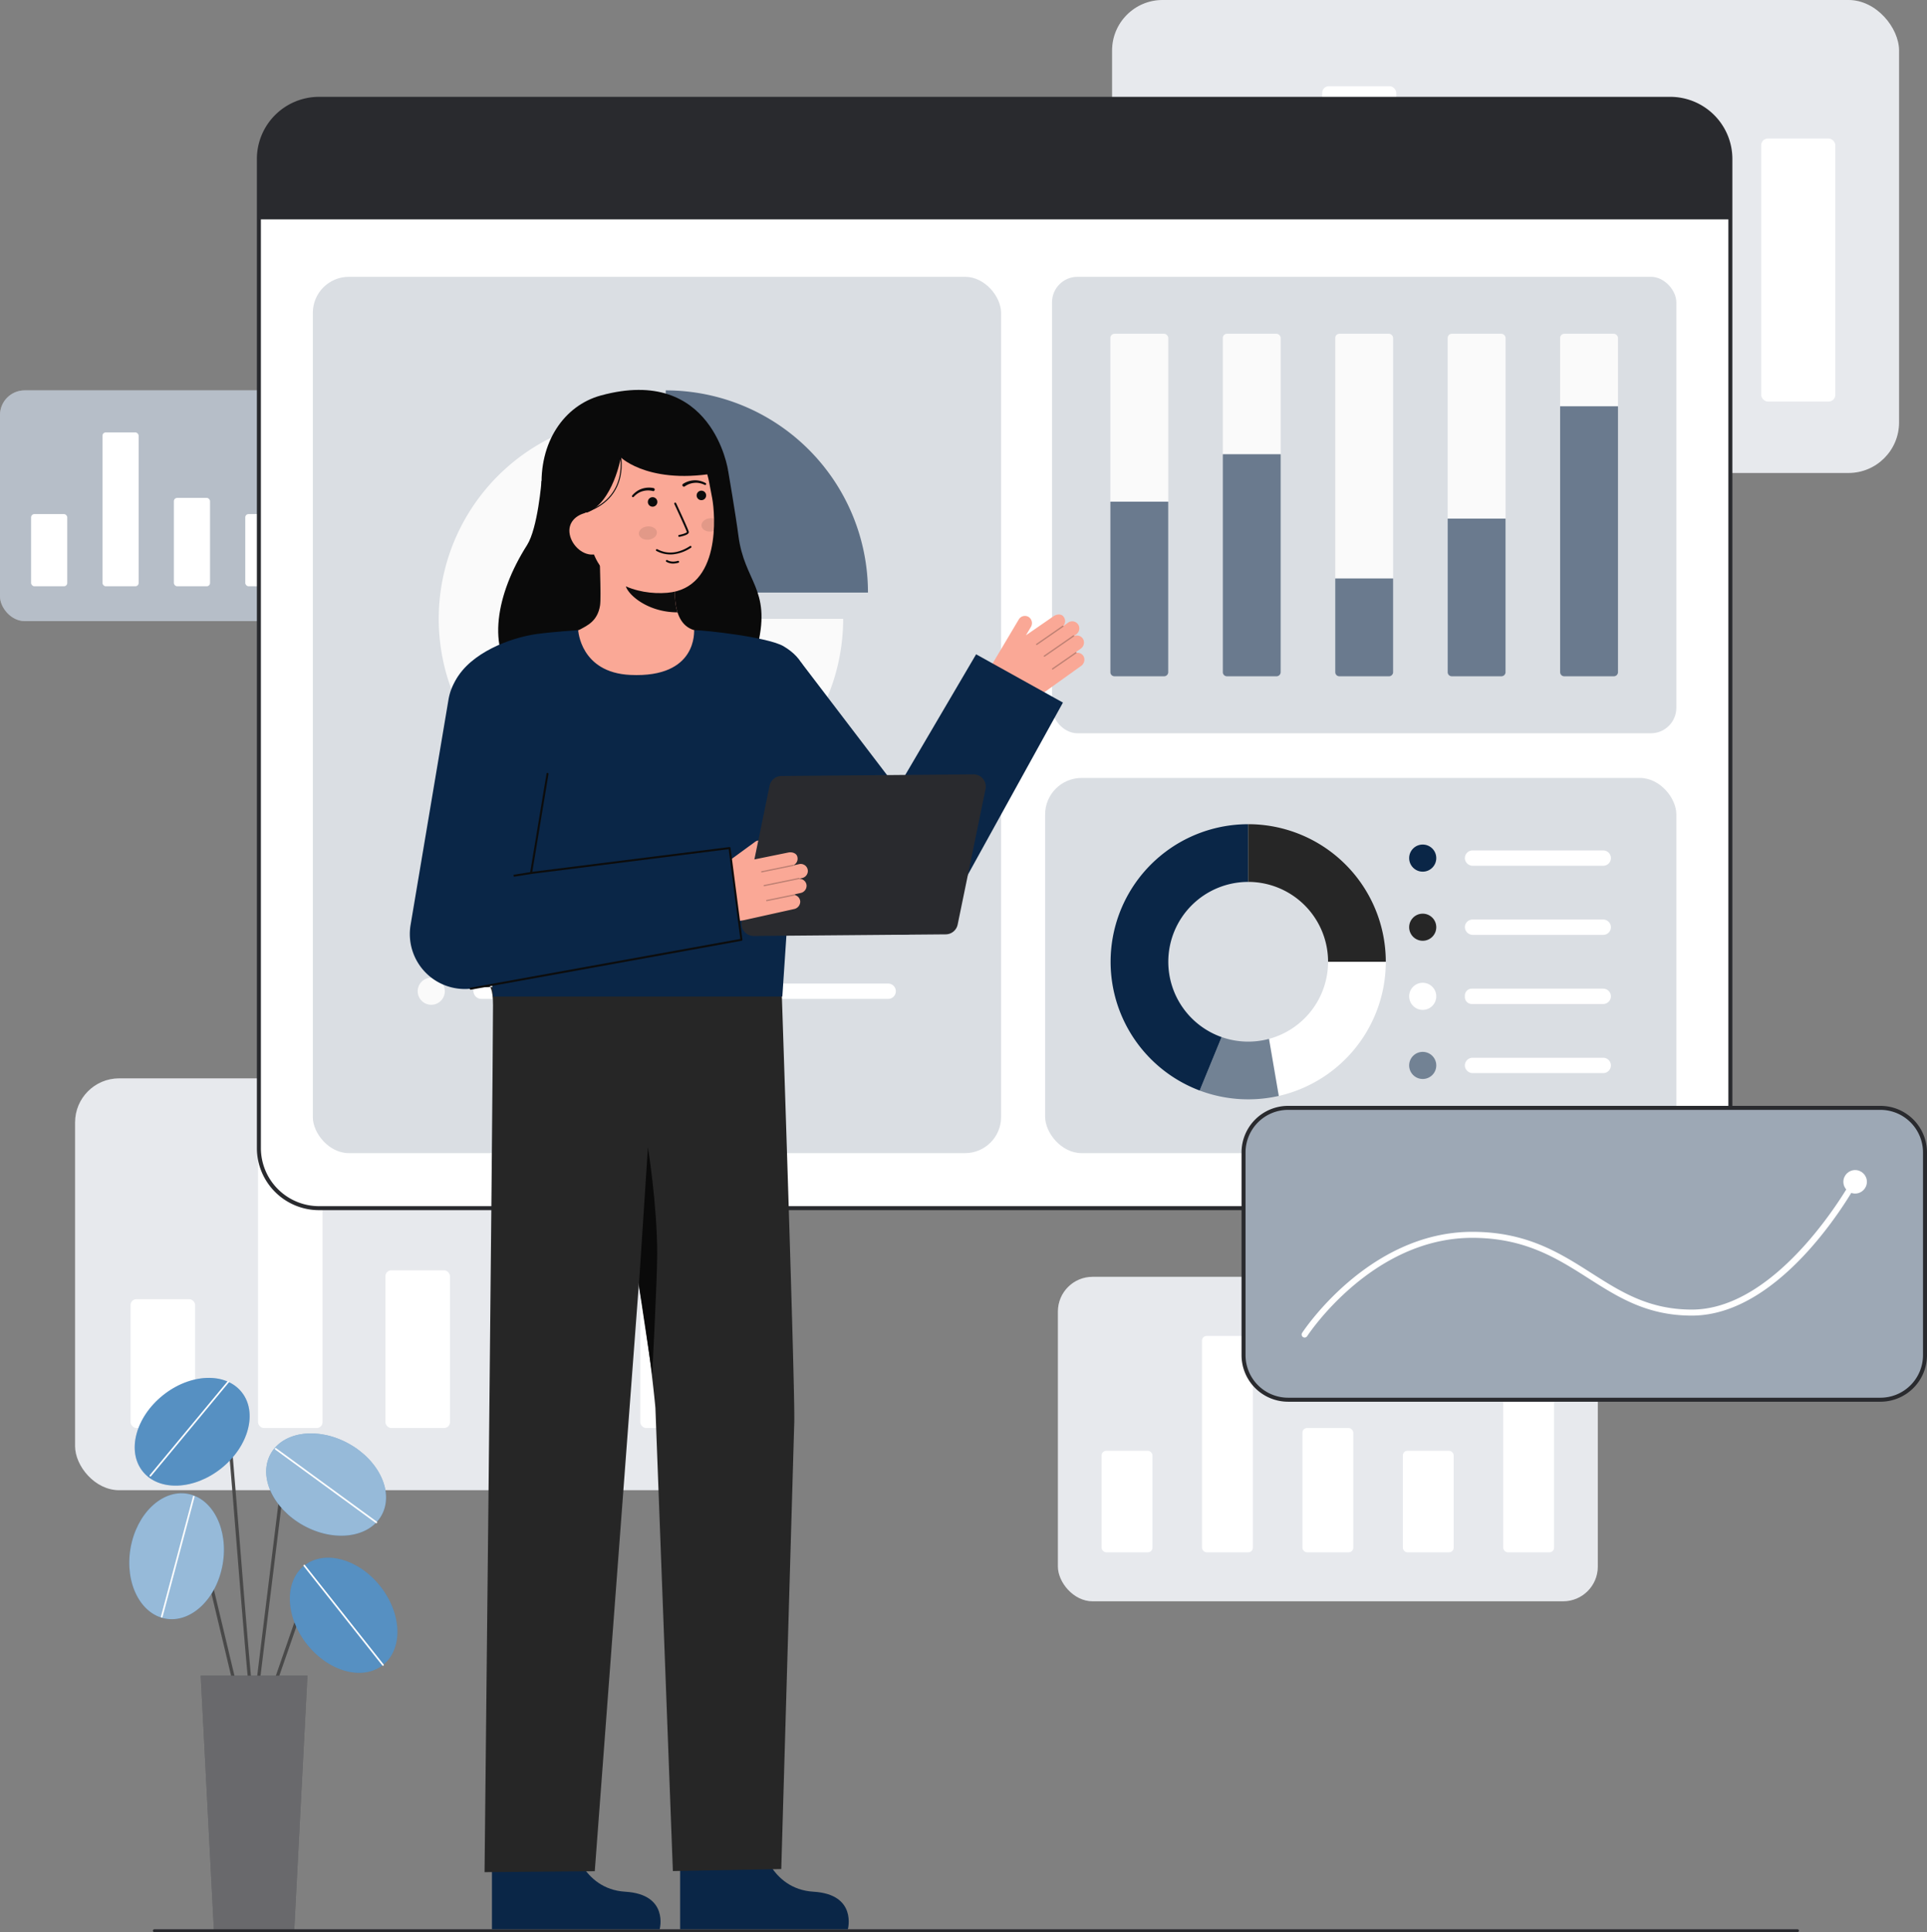 <svg id="Layer_1" data-name="Layer 1" xmlns="http://www.w3.org/2000/svg" viewBox="0 0 962.119 964.861">
  <rect x="0" y="0" width="962.119" height="964.861" fill="#808080" stroke="none"/>
  <g>
    <g>
      <rect x="528.194" y="637.627" width="269.558" height="162.035" rx="17.318" fill="#fff"></rect>
      <rect x="528.194" y="637.627" width="269.558" height="162.035" rx="17.318" fill="#0A2647" opacity="0.1"></rect>
    </g>
    <g>
      <rect id="gra19_b" x="700.407" y="724.509" width="25.387" height="50.692" rx="2.293" fill="#fff"></rect>
      <rect id="gra19_b-2" data-name="gra19_b" x="750.534" y="685.085" width="25.387" height="90.116" rx="2.293" fill="#fff"></rect>
      <rect id="gra19_b-3" data-name="gra19_b" x="550.024" y="724.509" width="25.387" height="50.692" rx="2.293" fill="#fff"></rect>
      <rect id="gra19_b-4" data-name="gra19_b" x="600.152" y="667.159" width="25.387" height="108.042" rx="2.293" fill="#fff"></rect>
      <rect id="gra19_b-5" data-name="gra19_b" x="650.279" y="713.147" width="25.387" height="62.054" rx="2.293" fill="#fff"></rect>
    </g>
  </g>
  <g>
    <g>
      <rect x="37.493" y="538.525" width="342.119" height="205.652" rx="21.98" fill="#fff"></rect>
      <rect x="37.493" y="538.525" width="342.119" height="205.652" rx="21.98" fill="#0A2647" opacity="0.1"></rect>
    </g>
    <g>
      <rect id="gra19_b-6" data-name="gra19_b" x="256.063" y="648.795" width="32.221" height="64.337" rx="2.91" fill="#fff"></rect>
      <rect id="gra19_b-7" data-name="gra19_b" x="319.684" y="598.759" width="32.221" height="114.374" rx="2.91" fill="#fff"></rect>
      <rect id="gra19_b-8" data-name="gra19_b" x="65.199" y="648.795" width="32.221" height="64.337" rx="2.91" fill="#fff"></rect>
      <rect id="gra19_b-9" data-name="gra19_b" x="128.82" y="576.008" width="32.221" height="137.124" rx="2.91" fill="#fff"></rect>
      <rect id="gra19_b-10" data-name="gra19_b" x="192.442" y="634.374" width="32.221" height="78.758" rx="2.91" fill="#fff"></rect>
    </g>
  </g>
  <g>
    <g>
      <rect x="555.245" width="392.921" height="236.191" rx="25.244" fill="#fff"></rect>
      <rect x="555.245" width="392.921" height="236.191" rx="25.244" fill="#0A2647" opacity="0.1"></rect>
    </g>
    <g>
      <rect id="gra19_b-11" data-name="gra19_b" x="806.272" y="126.645" width="37.005" height="73.891" rx="3.342" fill="#fff"></rect>
      <rect id="gra19_b-12" data-name="gra19_b" x="879.34" y="69.178" width="37.005" height="131.358" rx="3.342" fill="#fff"></rect>
      <rect id="gra19_b-13" data-name="gra19_b" x="587.066" y="126.645" width="37.005" height="73.891" rx="3.342" fill="#fff"></rect>
      <rect id="gra19_b-14" data-name="gra19_b" x="660.135" y="43.049" width="37.005" height="157.487" rx="3.342" fill="#fff"></rect>
      <rect id="gra19_b-15" data-name="gra19_b" x="733.203" y="110.082" width="37.005" height="90.453" rx="3.342" fill="#fff"></rect>
    </g>
  </g>
  <g>
    <g>
      <rect y="194.948" width="191.676" height="115.219" rx="12.314" fill="#fff"></rect>
      <rect y="194.948" width="191.676" height="115.219" rx="12.314" fill="#0A2647" opacity="0.3"></rect>
    </g>
    <g>
      <rect id="gra19_b-16" data-name="gra19_b" x="122.457" y="256.728" width="18.052" height="36.046" rx="1.63" fill="#fff"></rect>
      <rect id="gra19_b-17" data-name="gra19_b" x="158.101" y="228.694" width="18.052" height="64.079" rx="1.63" fill="#fff"></rect>
      <rect id="gra19_b-18" data-name="gra19_b" x="15.523" y="256.728" width="18.052" height="36.046" rx="1.63" fill="#fff"></rect>
      <rect id="gra19_b-19" data-name="gra19_b" x="51.168" y="215.948" width="18.052" height="76.826" rx="1.63" fill="#fff"></rect>
      <rect id="gra19_b-20" data-name="gra19_b" x="86.812" y="248.648" width="18.052" height="44.125" rx="1.63" fill="#fff"></rect>
    </g>
  </g>
  <g>
    <rect x="129.258" y="49.362" width="734.688" height="553.975" rx="30" transform="translate(993.205 652.699) rotate(-180)" fill="#fff"></rect>
    <path d="M128.258,573.337V79.362a31.035,31.035,0,0,1,31-31H833.946a31.035,31.035,0,0,1,31,31V573.337a31.035,31.035,0,0,1-31,31H159.258A31.035,31.035,0,0,1,128.258,573.337Zm31-522.975a29.034,29.034,0,0,0-29,29V573.337a29.033,29.033,0,0,0,29,29H833.946a29.032,29.032,0,0,0,29-29V79.362a29.033,29.033,0,0,0-29-29Z" fill="#292a2e"></path>
    <path d="M129.259,79.359v30.187H863.943V79.359a30,30,0,0,0-30-30H159.259A30,30,0,0,0,129.259,79.359Z" fill="#292a2e"></path>
    <g>
      <rect x="525.259" y="138.231" width="311.714" height="227.954" rx="12.723" fill="#fff"></rect>
      <rect x="525.259" y="138.231" width="311.714" height="227.954" rx="12.723" fill="#0A2647" opacity="0.15"></rect>
      <g>
        <rect id="grp6_b" x="554.388" y="166.676" width="28.903" height="171.064" rx="2.081" fill="#fafafa"></rect>
        <path id="grp6_b-2" data-name="grp6_b" d="M554.388,250.529h28.9a0,0,0,0,1,0,0v85.13a2.081,2.081,0,0,1-2.081,2.081H556.469a2.081,2.081,0,0,1-2.081-2.081v-85.13A0,0,0,0,1,554.388,250.529Z" fill="#0A2647" opacity="0.6"></path>
      </g>
      <g>
        <rect id="grp6_b-3" data-name="grp6_b" x="610.526" y="166.676" width="28.903" height="171.064" rx="2.081" fill="#fafafa"></rect>
        <path id="grp6_b-4" data-name="grp6_b" d="M610.526,226.82h28.9a0,0,0,0,1,0,0V335.658a2.081,2.081,0,0,1-2.081,2.081H612.607a2.081,2.081,0,0,1-2.081-2.081V226.82A0,0,0,0,1,610.526,226.82Z" fill="#0A2647" opacity="0.6"></path>
      </g>
      <g>
        <rect id="grp6_b-5" data-name="grp6_b" x="778.941" y="166.676" width="28.903" height="171.064" rx="2.081" fill="#fafafa"></rect>
        <path id="grp6_b-6" data-name="grp6_b" d="M778.941,202.9h28.9a0,0,0,0,1,0,0v132.76a2.081,2.081,0,0,1-2.081,2.081H781.023a2.081,2.081,0,0,1-2.081-2.081V202.9A0,0,0,0,1,778.941,202.9Z" fill="#0A2647" opacity="0.6"></path>
      </g>
      <g>
        <rect id="grp6_b-7" data-name="grp6_b" x="666.665" y="166.676" width="28.903" height="171.064" rx="2.081" fill="#fafafa"></rect>
        <path id="grp6_b-8" data-name="grp6_b" d="M666.665,288.876h28.9a0,0,0,0,1,0,0v46.783a2.081,2.081,0,0,1-2.081,2.081H668.746a2.081,2.081,0,0,1-2.081-2.081V288.876A0,0,0,0,1,666.665,288.876Z" fill="#0A2647" opacity="0.6"></path>
      </g>
      <g>
        <rect id="grp6_b-9" data-name="grp6_b" x="722.803" y="166.676" width="28.903" height="171.064" rx="2.081" fill="#fafafa"></rect>
        <path id="grp6_b-10" data-name="grp6_b" d="M722.8,258.984h28.9a0,0,0,0,1,0,0v76.674a2.081,2.081,0,0,1-2.081,2.081H724.884a2.081,2.081,0,0,1-2.081-2.081V258.984A0,0,0,0,1,722.8,258.984Z" fill="#0A2647" opacity="0.6"></path>
      </g>
    </g>
    <g>
      <rect x="521.815" y="388.498" width="315.158" height="187.357" rx="18.213" fill="#0A2647" opacity="0.15"></rect>
      <circle id="gra7_p" cx="710.338" cy="428.527" r="6.77" fill="#0A2647"></circle>
      <circle id="gra7_p-2" data-name="gra7_p" cx="710.338" cy="463.038" r="6.77" fill="#262626"></circle>
      <circle id="gra7_p-3" data-name="gra7_p" cx="710.338" cy="497.55" r="6.77" fill="#fff"></circle>
      <circle id="gra7_p-4" data-name="gra7_p" cx="710.338" cy="532.061" r="6.77" fill="#0A2647" opacity="0.5"></circle>
      <path d="M804.289,428.524h0a3.83,3.83,0,0,1-3.83,3.83H735.385a3.95,3.95,0,0,1-3.921-3.06,3.834,3.834,0,0,1,3.758-4.6h65.237A3.829,3.829,0,0,1,804.289,428.524Z" fill="#fff"></path>
      <path d="M804.289,463.037h0a3.83,3.83,0,0,1-3.83,3.83H735.424a3.972,3.972,0,0,1-4.031-4.026,3.833,3.833,0,0,1,3.829-3.633h65.237A3.829,3.829,0,0,1,804.289,463.037Z" fill="#fff"></path>
      <path d="M804.289,497.55h0a3.83,3.83,0,0,1-3.83,3.83H734.827a3.44,3.44,0,0,1-3.44-3.44v-.779a3.44,3.44,0,0,1,3.44-3.44h65.632A3.829,3.829,0,0,1,804.289,497.55Z" fill="#fff"></path>
      <path d="M804.289,532.063h0a3.83,3.83,0,0,1-3.83,3.83H735.4a3.967,3.967,0,0,1-3.936-3.057,3.833,3.833,0,0,1,3.756-4.6h65.237A3.829,3.829,0,0,1,804.289,532.063Z" fill="#fff"></path>
      <g>
        <path d="M583.312,480.294a39.9,39.9,0,0,0,26.616,37.615L598.984,544.6a68.707,68.707,0,0,1,24.215-133v28.814A39.886,39.886,0,0,0,583.312,480.294Z" fill="#0A2647"></path>
        <path d="M691.9,480.294H663.085A39.886,39.886,0,0,0,623.2,440.408V411.594A68.7,68.7,0,0,1,691.9,480.294Z" fill="#262626"></path>
        <path d="M691.9,480.294a68.727,68.727,0,0,1-53.425,66.994l-4.881-28.482a39.9,39.9,0,0,0,29.492-38.512Z" fill="#fff"></path>
        <path d="M638.474,547.288a69.014,69.014,0,0,1-39.49-2.691l10.944-26.688a40.124,40.124,0,0,0,23.665.9Z" fill="#0A2647" opacity="0.5"></path>
      </g>
    </g>
    <g>
      <rect x="156.195" y="138.231" width="343.629" height="437.624" rx="18" fill="#0A2647" opacity="0.15"></rect>
      <path id="gra14_p" d="M420.981,309.027A100.965,100.965,0,1,1,320.016,208.063V309.027Z" fill="#fafafa"></path>
      <path id="gra14_p-2" data-name="gra14_p" d="M433.36,295.912H332.4V194.948A100.964,100.964,0,0,1,433.36,295.912Z" fill="#0A2647" opacity="0.6"></path>
      <circle id="gra7_p-5" data-name="gra7_p" cx="215.322" cy="460.497" r="6.77" fill="#0A2647" opacity="0.6"></circle>
      <circle id="gra7_p-6" data-name="gra7_p" cx="215.322" cy="495.009" r="6.77" fill="#fafafa"></circle>
      <path d="M447.272,460.5h0a3.83,3.83,0,0,1-3.83,3.83H240.369a3.951,3.951,0,0,1-3.922-3.061,3.835,3.835,0,0,1,3.759-4.6H443.442A3.83,3.83,0,0,1,447.272,460.5Z" fill="#0A2647" opacity="0.6"></path>
      <path d="M447.272,495.008h0a3.83,3.83,0,0,1-3.83,3.83H240.408a3.973,3.973,0,0,1-4.032-4.026,3.835,3.835,0,0,1,3.83-3.634H443.442A3.83,3.83,0,0,1,447.272,495.008Z" fill="#fff"></path>
    </g>
  </g>
  <g>
    <path d="M126.855,857.059a.817.817,0,0,1-.581-.241c-1.159-1.158-3.046-22.407-8.131-85.674-2.081-25.888-4.047-50.34-5.481-65.2-.1-1.061-.514-1.185-.649-1.225-1.963-.592-7.934,4.116-11.267,8.239a.822.822,0,0,1-1.279-1.034c2.2-2.726,9.389-9.872,13.019-8.78a2.687,2.687,0,0,1,1.813,2.642c1.435,14.873,3.4,39.332,5.483,65.226,3.09,38.446,6.59,82,7.741,84.745a.823.823,0,0,1-.668,1.3Z" fill="#494949"></path>
    <ellipse cx="95.95" cy="715.001" rx="31.654" ry="23.344" transform="translate(-426.11 217.119) rotate(-38.715)" fill="#2C74B3"></ellipse>
    <ellipse cx="95.95" cy="715.001" rx="31.654" ry="23.344" transform="translate(-426.11 217.119) rotate(-38.715)" fill="#fff" opacity="0.2"></ellipse>
    <path d="M75.075,737.354a.411.411,0,0,1-.316-.673l38.875-46.88a.411.411,0,0,1,.633.525l-38.875,46.88A.409.409,0,0,1,75.075,737.354Z" fill="#fff"></path>
    <path d="M135.334,847.009a.823.823,0,0,1-.776-1.092l14.6-41.995a7.807,7.807,0,0,1,12.765-3.081l7.72,7.375a.822.822,0,0,1-1.136,1.188l-7.72-7.374a6.162,6.162,0,0,0-10.077,2.432l-14.6,42A.822.822,0,0,1,135.334,847.009Z" fill="#494949"></path>
    <ellipse cx="171.568" cy="806.642" rx="23.344" ry="31.654" transform="translate(-463.596 280.644) rotate(-38.363)" fill="#2C74B3"></ellipse>
    <path d="M120.221,854.381a.823.823,0,0,1-.8-.631l-24.5-102.462a3.905,3.905,0,0,0-6.751-1.647l-7.554,8.729a.822.822,0,1,1-1.243-1.075l7.554-8.73a5.55,5.55,0,0,1,9.593,2.341l24.5,102.462a.821.821,0,0,1-.608.99A.793.793,0,0,1,120.221,854.381Z" fill="#494949"></path>
    <ellipse cx="88.177" cy="777.154" rx="31.654" ry="23.344" transform="translate(-692.637 731.621) rotate(-80.189)" fill="#2C74B3"></ellipse>
    <path d="M126.856,857.059a.868.868,0,0,1-.1-.006.823.823,0,0,1-.716-.916l15.648-127.051a7.239,7.239,0,0,1,12.611-3.907l17.886,20.257a.822.822,0,1,1-1.232,1.089l-17.886-20.257a5.595,5.595,0,0,0-9.747,3.018L127.671,856.337A.822.822,0,0,1,126.856,857.059Z" fill="#494949"></path>
    <ellipse cx="162.829" cy="741.372" rx="23.344" ry="31.654" transform="translate(-564.724 525.009) rotate(-61.051)" fill="#2C74B3"></ellipse>
    <ellipse cx="171.568" cy="806.642" rx="23.344" ry="31.654" transform="translate(-463.596 280.644) rotate(-38.363)" fill="#fff" opacity="0.2"></ellipse>
    <ellipse cx="88.177" cy="777.154" rx="31.654" ry="23.344" transform="translate(-692.637 731.621) rotate(-80.189)" fill="#fff" opacity="0.5"></ellipse>
    <ellipse cx="162.829" cy="741.372" rx="23.344" ry="31.654" transform="translate(-564.724 525.009) rotate(-61.051)" fill="#fff" opacity="0.5"></ellipse>
    <polygon points="146.87 964.861 106.84 964.861 100.207 836.786 153.503 836.786 146.87 964.861" fill="#292a2e"></polygon>
    <polygon points="146.87 964.861 106.84 964.861 100.207 836.786 153.503 836.786 146.87 964.861" fill="#fff" opacity="0.3"></polygon>
    <path d="M191.215,831.873a.408.408,0,0,1-.323-.156L151.6,782.078a.411.411,0,1,1,.644-.511l39.293,49.64a.411.411,0,0,1-.068.577A.406.406,0,0,1,191.215,831.873Z" fill="#fff"></path>
    <path d="M187.915,760.671a.412.412,0,0,1-.242-.079l-50.28-36.714a.411.411,0,1,1,.484-.664l50.281,36.714a.411.411,0,0,1-.243.743Z" fill="#fff"></path>
    <path d="M80.744,807.813a.393.393,0,0,1-.107-.014.411.411,0,0,1-.291-.5l16.006-59.97a.415.415,0,0,1,.5-.291.41.41,0,0,1,.291.5L81.14,807.508A.41.41,0,0,1,80.744,807.813Z" fill="#fff"></path>
  </g>
  <path d="M897.468,964.861H77.049a.7.7,0,0,1,0-1.4H897.468a.7.7,0,0,1,0,1.4Z" fill="#292a2e"></path>
  <g>
    <g>
      <path d="M285.775,919.987S290.29,943.392,312.2,944.7s17.161,18.761,17.161,18.761H245.625V921.62Z" fill="#0A2647"></path>
      <path d="M239.946,493.057s6.262-7.035,6.207,8.924c-.207,59.529-4.224,432.943-4.224,432.943l55.026-.462,33.333-443.824Z" fill="#262626"></path>
      <path d="M379.736,919.987s4.515,23.405,26.428,24.709,17.161,18.761,17.161,18.761H339.586V921.62Z" fill="#0A2647"></path>
      <path d="M390.379,497.68s6.874,203.456,6.16,213.4l-6.464,222.3-54.117,1-8.726-231.344s-5.72-63.815-21.139-123.073a459.357,459.357,0,0,1-14.168-92.938h0Z" fill="#262626"></path>
      <path d="M318.987,641.93l4.512-69.009s4.635,28.689,4.635,53.417c0,12.087-2.489,59.942-2.489,59.942Z" fill="#0a0a0a"></path>
      <path d="M239.348,493.051l-.18.01S239.3,489.591,239.348,493.051Z" fill="#333"></path>
    </g>
    <g>
      <path d="M239.574,493.051l-.18.01S239.524,489.591,239.574,493.051Z" fill="#333"></path>
      <g>
        <path d="M541.1,327.913a3.551,3.551,0,0,0-3.628-1.921.312.312,0,0,0-.04-.186.316.316,0,0,0-.292-.119l2.461-1.764a3.692,3.692,0,0,0,1.218-4.7,3.556,3.556,0,0,0-4.5-1.591c.007-.035-.017-.068-.022-.1l1.011-.724a3.648,3.648,0,0,0,1.282-4.432,3.564,3.564,0,0,0-5.322-1.431l-2.333,1.673c-.007-.014,0-.03-.009-.043s-.035-.018-.048-.032a3.556,3.556,0,0,0,.234-4.432c-1.1-1.772-3.643-1.409-5.152-.328l-13.732,9.485,2.454-4.132a3.7,3.7,0,0,0-.977-4.949,3.56,3.56,0,0,0-5.04,1.141l-13.4,22.562a11.828,11.828,0,0,0,3.841,16.034h0a17.926,17.926,0,0,0,20.033-.575l20.737-14.865A3.811,3.811,0,0,0,541.1,327.913Z" fill="#FAA896"></path>
        <g opacity="0.25">
          <path d="M517.346,321.991a.327.327,0,0,0,.452.077l13.048-9.037a.328.328,0,1,0-.374-.54l-13.048,9.037a.329.329,0,0,0-.083.457Z" fill="#0c0c0c"></path>
        </g>
        <g opacity="0.25">
          <path d="M521.173,327.856a.327.327,0,0,0,.452.076l14.562-10.085a.329.329,0,0,0,.082-.457.34.34,0,0,0-.457-.083l-14.561,10.085a.33.33,0,0,0-.083.458Z" fill="#0c0c0c"></path>
        </g>
        <g opacity="0.25">
          <path d="M525.281,334.231a.328.328,0,0,0,.452.077l11.616-8.045a.328.328,0,0,0-.374-.54l-11.616,8.045a.329.329,0,0,0-.083.457Z" fill="#0c0c0c"></path>
        </g>
      </g>
      <path d="M487.357,326.751,448,393.783l-48.025-62.992L360.09,366.748,428.2,454.959l.446.628a27.233,27.233,0,0,0,46.092-3.374l55.968-101.354Z" fill="#0A2647"></path>
      <path d="M444.14,401.844a.5.5,0,0,1-.446-.728l3.859-7.561a.5.5,0,0,1,.89.456l-3.858,7.56A.5.5,0,0,1,444.14,401.844Z" fill="#0c0c0c"></path>
      <rect x="386.499" y="403.516" width="21.206" height="1" transform="translate(-28.765 777.588) rotate(-86.752)" fill="#0c0c0c"></rect>
      <g>
        <g>
          <g>
            <path d="M270.38,240.177s-1.844,23.566-7.249,32.061c-15.561,24.456-20.307,52.117-5.178,66.771S370.649,355,378.426,321.78c6.547-27.963-6.772-31.131-9.754-54.3-1.349-10.482-5.139-32.471-5.139-32.471" fill="#0a0a0a"></path>
            <path id="sk" d="M353.588,316.471c-.168-.022-2.038,30.991-38.066,28.288-24.942-1.869-33.836-28.332-34.407-28.332,2.689-.571,7.218-1.4,8.412-2.04,3.927-2.11,8.787-4.306,10.053-11.933.73-4.4-.508-26.886-.127-31.334l38.286,8.546c-.535,9.393-4.279,31.17,8.844,35.025C348.767,315.328,351.119,315.914,353.588,316.471Z" fill="#FAA896"></path>
            <path id="sh" d="M338.276,305.791a27.693,27.693,0,0,1-1.152-5.942,63.338,63.338,0,0,1,.25-13.821,41.979,41.979,0,0,1-21.16-9.271c-.711,2.626-4.621,14.1-3.538,16.593C314.722,298.067,324.338,305.791,338.276,305.791Z" fill="#0c0c0c" opacity="1"></path>
            <path d="M333.2,296.03c-15.11,1.285-34.57-4.978-38.382-25.125l-3.441-18.179c-3.813-20.147,3.678-38.482,22.648-42.072h0c18.969-3.59,36.239,10.059,40.052,30.206l1.523,8.048C357.064,256.638,360.162,293.736,333.2,296.03Z" fill="#FAA896"></path>
            <circle cx="350.194" cy="247.407" r="2.378" fill="#0c0c0c"></circle>
            <circle cx="325.833" cy="250.662" r="2.378" fill="#0c0c0c"></circle>
            <path d="M339.2,268.1l.037-.006a21.168,21.168,0,0,0,2.275-.579c1.115-.359,2.576-.952,2.386-1.96-.217-1.148-5.706-12.939-6.331-14.279a.487.487,0,1,0-.883.411c2.341,5.022,6.11,13.276,6.256,14.049-.125.359-1.977,1.039-3.884,1.4a.487.487,0,0,0,.144.963Z" fill="#0c0c0c" opacity="1"></path>
            <path d="M336.393,276.793a19.907,19.907,0,0,0,8.631-3.279.487.487,0,1,0-.532-.816c-5.584,3.638-11.133,4.227-16.046,1.7a3.271,3.271,0,0,0-.306-.146.487.487,0,0,0-.331.917c.038.016.1.05.191.1A14.606,14.606,0,0,0,336.393,276.793Z" fill="#0c0c0c" opacity="1"></path>
            <path d="M276.2,259.061l17.006-3.117c12.878-5.212,16.773-27.506,16.773-27.506s15.643,15.247,53.552,6.575c0,0-7.6-52.868-63.606-37.5-18.059,4.957-31.02,23.155-29.405,47.476C271.653,262.038,276.2,259.061,276.2,259.061Z" fill="#0a0a0a"></path>
            <path d="M297.158,276.82c-5.764,1.091-11.605-4.192-12.7-9.957s2.981-9.828,8.746-10.919l3.7,3.3,5.206,16.638Z" fill="#FAA896"></path>
            <path d="M341.043,241.636a11.14,11.14,0,0,1,5.624-1.776,9.815,9.815,0,0,1,2.924.309,11.593,11.593,0,0,1,2.709,1.073.509.509,0,0,1-.442.917l-.036-.017a10.507,10.507,0,0,0-2.487-.855,8.62,8.62,0,0,0-2.592-.156,9.779,9.779,0,0,0-4.786,1.729l-.046.034a.764.764,0,1,1-.9-1.238Z" fill="#0c0c0c"></path>
            <path d="M325.877,245.206a9.772,9.772,0,0,0-5.087.117,8.65,8.65,0,0,0-2.362,1.081,10.526,10.526,0,0,0-2.009,1.7l-.027.027a.509.509,0,0,1-.744-.694,11.56,11.56,0,0,1,2.139-1.979,9.8,9.8,0,0,1,2.614-1.345,11.167,11.167,0,0,1,5.887-.376.765.765,0,0,1-.322,1.5l-.031-.008Z" fill="#0c0c0c"></path>
            <path d="M337.051,281.368a9.988,9.988,0,0,0,1.656-.333.487.487,0,1,0-.269-.937c-3.261.939-5.115-.3-5.192-.358a.487.487,0,0,0-.56.8A6.6,6.6,0,0,0,337.051,281.368Z" fill="#0c0c0c" opacity="1"></path>
            <path d="M293.245,255.728l-.169-.471c21.545-7.734,16.276-28.877,16.221-29.09l.483-.127C309.837,226.257,315.226,247.837,293.245,255.728Z" fill="#0c0c0c"></path>
          </g>
          <ellipse cx="323.558" cy="266.274" rx="4.53" ry="3.323" transform="matrix(0.994, -0.107, 0.107, 0.994, -26.629, 36.142)" fill="#0c0c0c" opacity="0.1"></ellipse>
          <path d="M350.243,262.6c.2,1.822,2.376,3.082,4.864,2.818a6.29,6.29,0,0,0,1.265-.272c.14-2.168.171-4.254.13-6.187a5.7,5.7,0,0,0-2.109-.148C351.905,259.074,350.049,260.77,350.243,262.6Z" fill="#0c0c0c" opacity="0.1"></path>
        </g>
        <path d="M398.351,384.748c-1.135,13.332-6.655,96.51-7.746,112.932H246.233c-.85-14.811-10.664-79.576-13.885-108.539-3.075-27.638-9.108-41.475-4.686-49.646,7.226-13.354,26.972-21.071,40.436-22.894,8.222-1.112,20.587-1.91,20.587-1.91s1.047,21.18,26.013,22.359c33.985,1.6,31.716-22.359,31.884-22.359,5.506,0,36.958,3.485,44.653,8.046C412.2,335.154,400.76,356.5,398.351,384.748Z" fill="#0A2647"></path>
        <path d="M492.063,394.062,478.146,461.7A6.13,6.13,0,0,1,472.2,466.6l-95.826.816a6.13,6.13,0,0,1-6.056-7.365l13.916-67.64a6.131,6.131,0,0,1,5.952-4.894l95.826-.816A6.13,6.13,0,0,1,492.063,394.062Z" fill="#292a2e"></path>
        <g>
          <path d="M402.707,442.107a3.7,3.7,0,0,1-2.97,3.84l-2.95.65a.339.339,0,0,1,.22.23.283.283,0,0,1-.04.18,3.546,3.546,0,0,1,2.58,3.2,3.809,3.809,0,0,1-2.91,3.72l-24.91,5.53a17.677,17.677,0,0,1-3.88.43,17.927,17.927,0,0,1-14.77-7.77,11.818,11.818,0,0,1,2.76-16.25l21.19-15.49a3.572,3.572,0,0,1,1.58-.65l-1.95,9.47.52-.12.11-.02,16.25-3.31c1.81-.4,4.29.26,4.61,2.32a3.576,3.576,0,0,1-1.96,3.99c.01.01.03.02.03.04s-.01.03-.01.05l2.81-.62a3.56,3.56,0,0,1,4.33,3.4,3.643,3.643,0,0,1-2.92,3.57l-1.21.27c-.01.04,0,.08-.02.11A3.551,3.551,0,0,1,402.707,442.107Z" fill="#FAA896"></path>
          <g opacity="0.25">
            <path d="M380.031,435.43a.328.328,0,0,0,.386.248l15.548-3.189a.328.328,0,1,0-.132-.643l-15.548,3.188a.329.329,0,0,0-.256.388Z" fill="#0c0c0c"></path>
          </g>
          <g opacity="0.25">
            <path d="M381.248,442.326a.329.329,0,0,0,.386.248l17.352-3.558a.33.33,0,0,0,.256-.388.341.341,0,0,0-.388-.256L381.5,441.931a.328.328,0,0,0-.256.387Z" fill="#0c0c0c"></path>
          </g>
          <g opacity="0.25">
            <path d="M382.523,449.8a.329.329,0,0,0,.386.248l13.841-2.839a.328.328,0,1,0-.132-.643l-13.841,2.838a.329.329,0,0,0-.256.388Z" fill="#0c0c0c"></path>
          </g>
        </g>
        <path id="b_4_b" d="M370.185,469.313,235.04,493.736A27.455,27.455,0,0,1,205,461.887L223.914,349.43a27.455,27.455,0,1,1,54.149,9.11l-12.9,77.415,99.081-12.443Z" fill="#0A2647"></path>
        <g id="b_4_b-2" data-name="b_4_b">
          <path d="M235.039,494.236a.5.5,0,0,1-.088-.992l134.677-24.338-5.816-44.836-98.587,12.381a.494.494,0,0,1-.423-.149.5.5,0,0,1-.133-.429l8.2-49.478a.494.494,0,0,1,.575-.411.5.5,0,0,1,.412.575l-8.092,48.816,98.416-12.36a.5.5,0,0,1,.558.432l5.942,45.8a.5.5,0,0,1-.407.556L235.129,494.228A.547.547,0,0,1,235.039,494.236Z" fill="#0c0c0c"></path>
        </g>
        <rect x="256.414" y="436.153" width="8.804" height="1.001" transform="translate(-65.741 46.716) rotate(-9.095)" fill="#0c0c0c"></rect>
      </g>
    </g>
  </g>
  <g>
    <g>
      <rect x="620.877" y="553.252" width="340.242" height="145.753" rx="22.244" fill="#fff"></rect>
      <rect x="620.877" y="553.252" width="340.242" height="145.753" rx="22.244" fill="#0A2647" opacity="0.4"></rect>
      <path d="M938.875,700H643.121a23.271,23.271,0,0,1-23.244-23.244V575.5a23.271,23.271,0,0,1,23.244-23.244H938.875A23.271,23.271,0,0,1,962.119,575.5V676.76A23.271,23.271,0,0,1,938.875,700ZM643.121,554.252A21.268,21.268,0,0,0,621.877,575.5V676.76A21.268,21.268,0,0,0,643.121,698H938.875a21.268,21.268,0,0,0,21.244-21.244V575.5a21.268,21.268,0,0,0-21.244-21.244Z" fill="#292a2e"></path>
    </g>
    <g>
      <path d="M651.387,667.949a1.5,1.5,0,0,1-1.262-2.311c.325-.5,33.011-50.479,84.955-50.479,27.142,0,43.587,10.473,59.492,20.6,14.721,9.376,28.627,18.232,50.144,18.232,43.993,0,79.433-63.891,79.785-64.536a1.5,1.5,0,1,1,2.633,1.439c-1.475,2.7-36.663,66.1-82.418,66.1-22.391,0-36.655-9.084-51.756-18.7-15.542-9.9-31.612-20.133-57.88-20.133-50.284,0-82.114,48.609-82.43,49.1A1.5,1.5,0,0,1,651.387,667.949Z" fill="#fff"></path>
      <circle cx="926.238" cy="590.177" r="5.87" fill="#fff"></circle>
    </g>
  </g>
</svg>